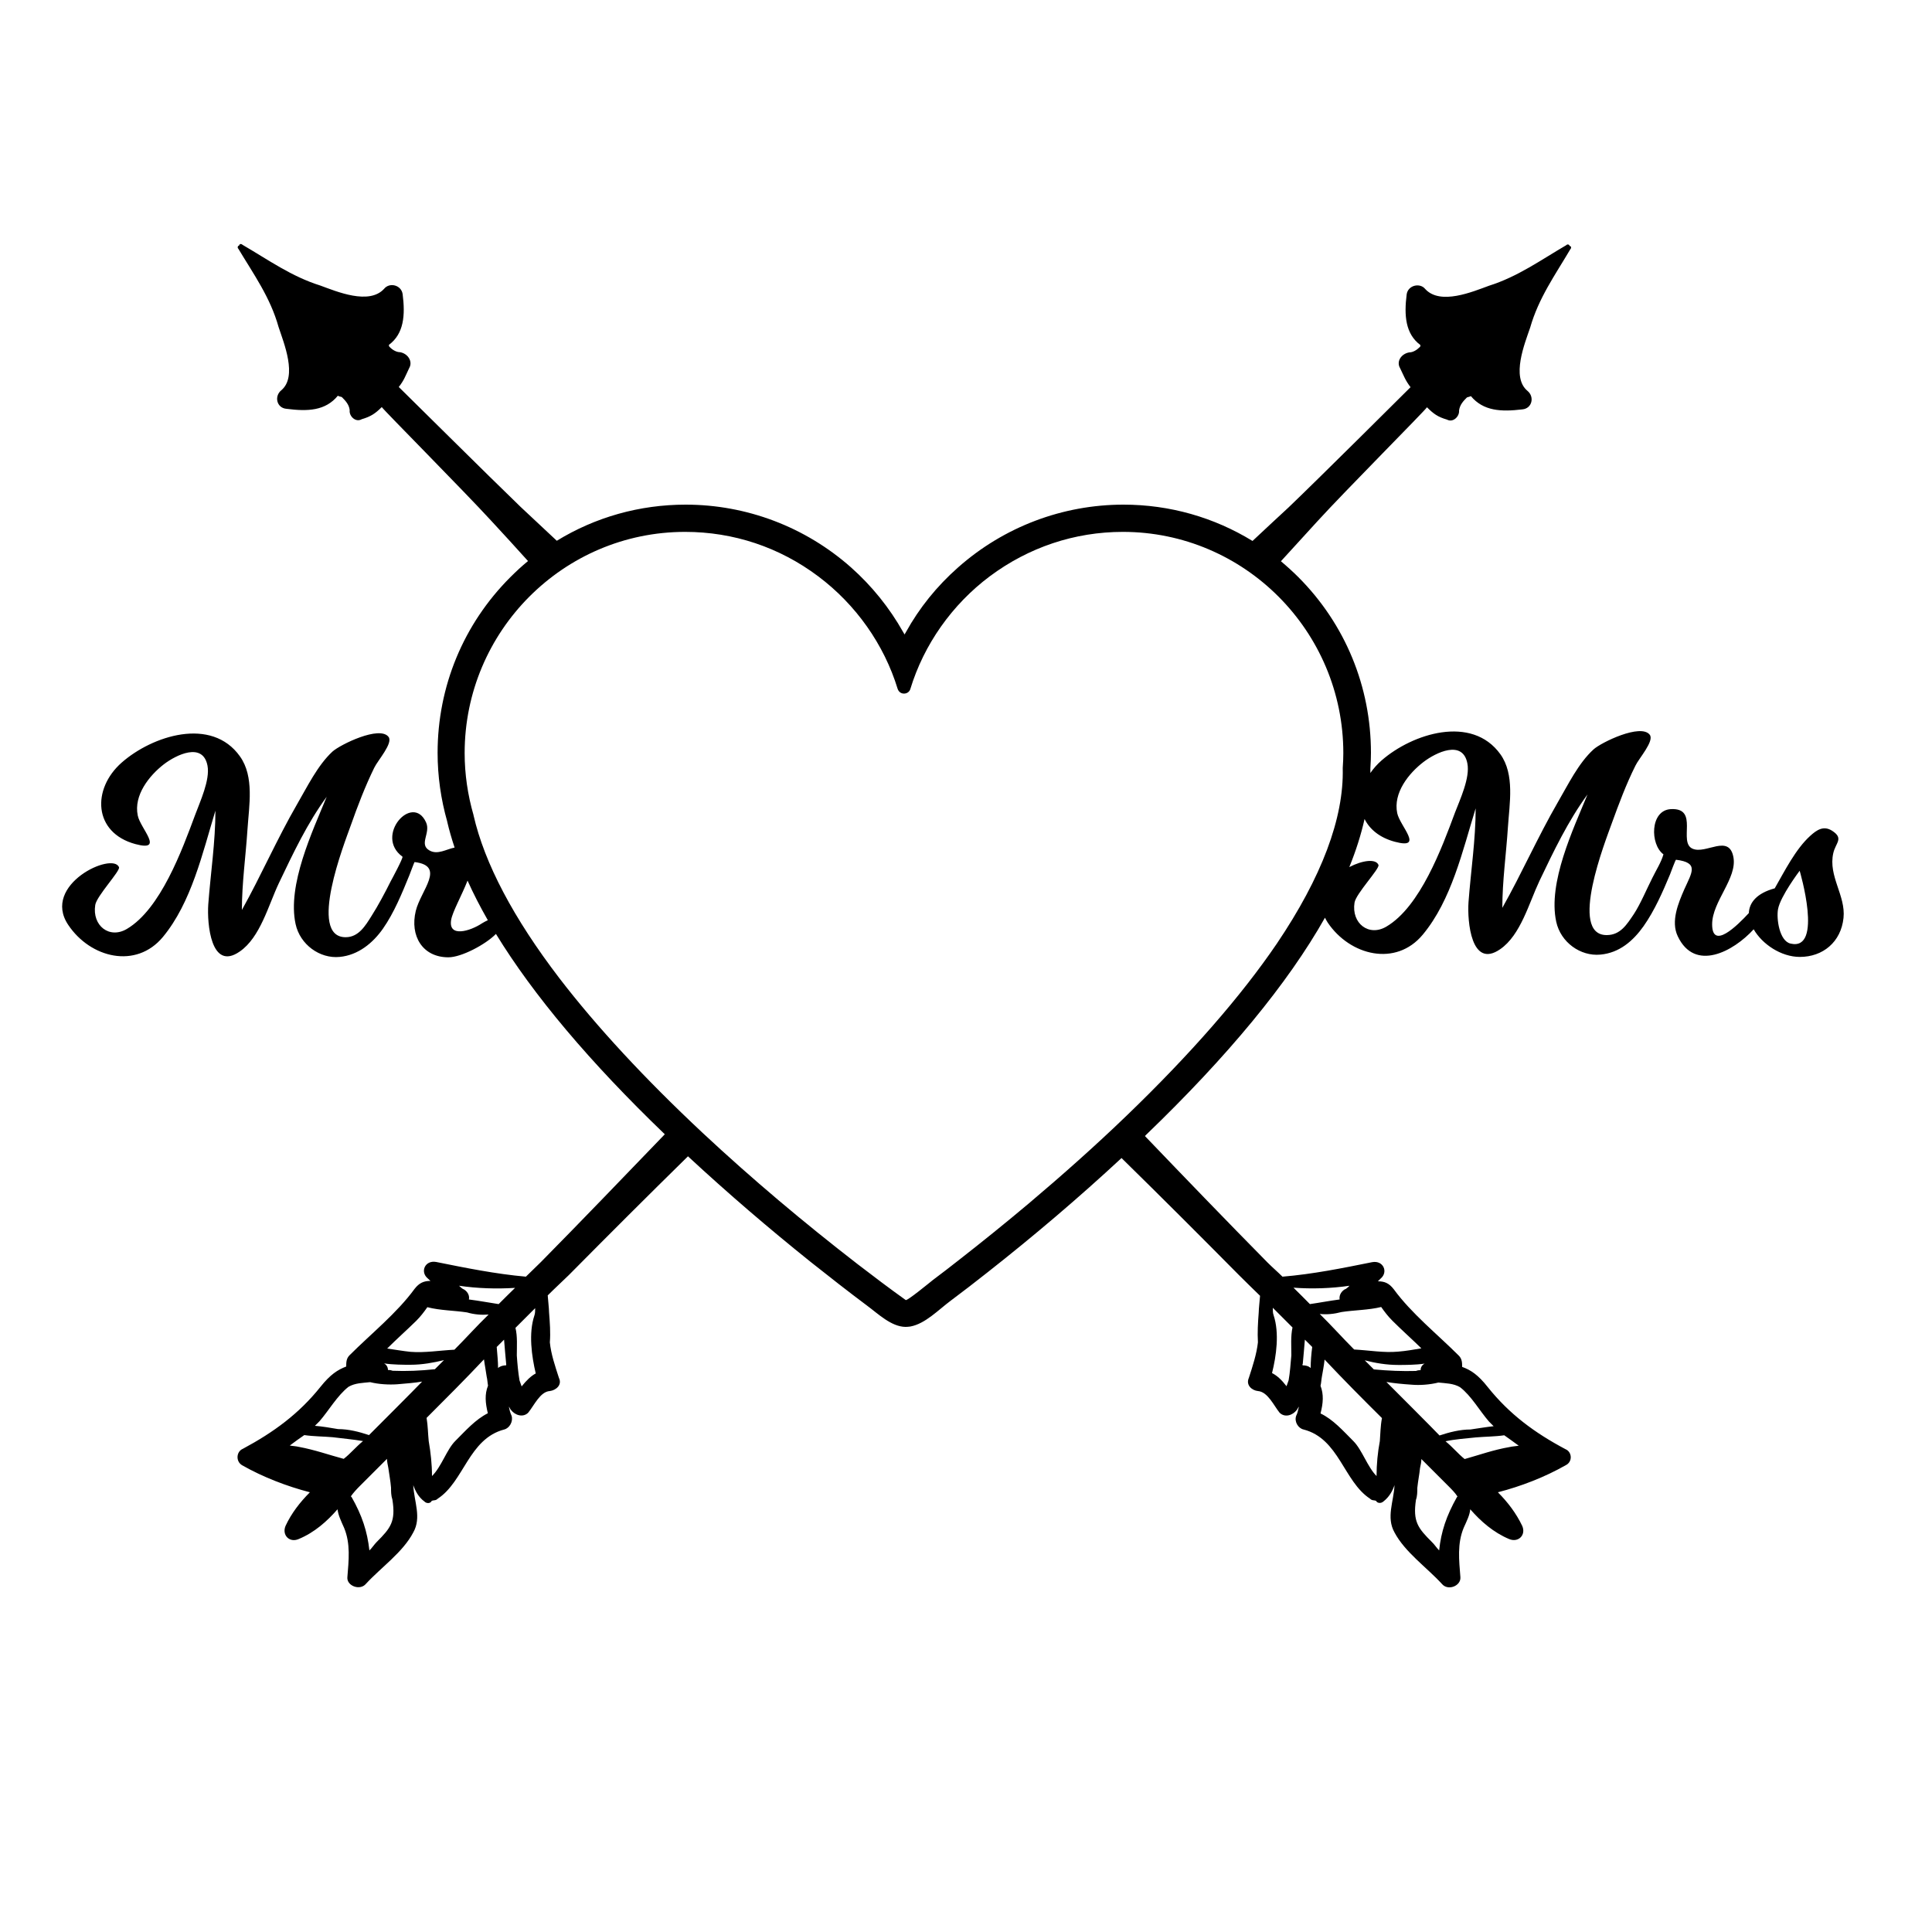 <?xml version="1.0" encoding="utf-8"?>
<!-- Generator: Adobe Illustrator 19.1.0, SVG Export Plug-In . SVG Version: 6.00 Build 0)  -->
<svg version="1.1" id="Layer_1" xmlns="http://www.w3.org/2000/svg" xmlns:xlink="http://www.w3.org/1999/xlink" x="0px" y="0px"
	 width="1000px" height="1000px" viewBox="0 0 1000 1000" style="enable-background:new 0 0 1000 1000;" xml:space="preserve">
<path d="M948.9,441.6c1.2-5.4,5.6-7.6-0.6-11.6c-4.4-2.8-7.9-0.5-11.4,2.7c-7.5,6.8-13.2,18.2-18.3,27.1
	c-9.3,2.5-13.2,7.4-13.4,12.8c-6.1,6.6-19,19.3-19,5.8c0-11.8,13.1-23.8,11-34.8c-2.3-12.1-14.2-1.3-21.1-4.3
	c-7.7-3.3,3.6-21.3-11.3-20.5c-10.8,0.6-10.8,18.3-3.8,23.4c-1.2,4.2-3.8,8.2-5.7,12.1c-2.8,5.5-6.2,13.6-9.6,18.8
	c-3.6,5.3-6.9,10.9-14.1,10.9c-19.9,0-0.5-49,2.6-57.7c3.7-10.2,7.5-20.4,12.3-30c1.8-3.8,9.9-12.8,7.4-16c-4.6-6-25.2,4-29.1,7.6
	c-7.8,7.1-13.2,18.3-18.5,27.4c-10.3,17.8-18.6,36.7-28.7,54.6c0-13.9,2-27.9,2.9-41.8c0.8-12.2,3.6-27.2-3.9-37.7
	c-14.8-20.6-45.6-10.7-61.5,3.2c-2.3,2-4.2,4.2-5.8,6.5c0-0.8,0-1.6,0-2.4l0,0c0.2-3.1,0.3-5.7,0.3-8c0-34.3-13.3-66.6-37.5-90.9
	c-2.9-2.9-6-5.7-9.1-8.3c6.3-6.9,12.6-13.8,18.9-20.7c14.3-15.7,55.8-57.4,56.7-59c3.4,3.4,5.6,5,10.4,6.4c3.1,1.7,6.5-1.7,6.2-4.7
	c0.4-3.1,2.4-5.1,4.1-6.8c1.1-0.4,1.7-0.4,2-0.7c6.5,7.8,15.7,8.2,26.6,6.9c5.1-0.4,6.5-6.5,2.7-9.6c-8.5-7.1-1.4-24.5,1.4-32.7
	c4.4-15.4,12.9-27.2,20.8-40.6c0.7-0.7,0.4-1.7-0.4-1.7c0-0.7-1.1-1.1-1.7-0.4c-13.2,7.7-25.1,16.3-40,21c-8.5,3.1-25.2,10.2-33,1.7
	c-2.7-3.4-8.9-2-9.6,2.7c-1.4,10.9-0.7,20.5,7.1,26.3c0,0.7,0,0.7-0.4,1.1c-1.4,1.4-3.4,2.7-5.4,2.7c-4.1,0.7-6.8,4.7-4.7,8.2
	c2,4.1,2.7,6.3,5.4,9.8c-1.7,1.7-46.7,46.5-63.1,62.2c-6.3,5.8-12.5,11.6-18.7,17.4c-19.9-12.2-42.8-18.8-66.8-18.8
	c-31.5,0-61.9,11.5-85.6,32.5c-11,9.7-20.1,21-27,33.5l-0.7,1.2l-0.7-1.2c-7.1-12.6-16.2-23.9-27-33.5c-23.7-21-54.1-32.5-85.6-32.5
	c-23.9,0-46.8,6.5-66.7,18.7c-6.2-5.8-12.5-11.7-18.7-17.5c-16.3-15.7-61.3-60.4-63.1-62.1c2.7-3.4,3.4-5.6,5.4-9.8
	c2-3.4-0.7-7.5-4.7-8.2c-2,0-4.1-1.3-5.4-2.7c-0.4-0.4-0.4-0.4-0.4-1.1c7.8-5.8,8.5-15.4,7.1-26.3c-0.7-4.7-6.8-6.2-9.6-2.7
	c-7.8,8.5-24.5,1.4-33-1.7c-15-4.7-26.9-13.3-40.3-21.1c-0.7-0.7-1.7-0.4-1.7,0.4c-0.7,0-1.1,1.1-0.4,1.7
	c7.9,13.2,16.5,25.1,20.8,40.5c2.7,8.2,9.9,25.6,1.4,32.7c-3.8,3.1-2.4,9.2,2.7,9.6c10.9,1.4,20.1,1.1,26.6-6.8
	c0.4,0.4,1.1,0.4,2,0.7c1.7,1.7,3.8,3.8,4.1,6.8c-0.4,3.1,3.1,6.5,6.2,4.7c4.7-1.4,7-2.9,10.4-6.3c1.1,1.7,42.4,43.3,56.7,58.9
	c6.4,6.9,12.7,13.8,19,20.8c-3.2,2.6-6.2,5.4-9.2,8.4c-24.2,24.2-37.6,56.5-37.6,90.9c0,12,1.7,24,5,35.6l0,0.1
	c1,4.3,2.3,8.8,3.8,13.3c-4.2,0.8-8.8,3.9-13,1.5c-5.7-3.2,0.8-9.1-1.8-14.6c-7-15.3-26.9,7.1-12.2,17.8c0.6,0.4-5.6,11.9-6.1,12.8
	c-2.8,5.6-6.5,12.6-9.9,17.9c-3.2,5.1-6.7,11-13.4,11c-19.8,0-0.5-49,2.6-57.7c3.6-10.2,7.5-20.4,12.2-30c1.8-3.8,9.9-12.8,7.4-16
	c-4.6-6-25,4-29,7.6c-7.7,7.1-13.1,18.3-18.4,27.4c-10.3,17.8-18.5,36.7-28.5,54.6c0-13.9,2-27.9,2.9-41.8
	c0.8-12.2,3.6-27.2-3.9-37.7c-14.7-20.7-45.4-10.7-61.2,3.2c-15.5,13.6-14.8,36.3,7.1,42.2c15.3,4.1,2.5-8.1,1.2-14.8
	c-2.2-10.5,6-20.7,13.5-26.5c6.4-4.9,20.2-11.7,22.6,0.7c1.4,7.4-3.9,18.7-6.4,25.5c-6.8,18.3-17.9,48.7-35.3,59
	c-9.1,5.4-18.1-1.7-16.4-12.4c0.7-4.6,13-17.6,12.3-19.5c-3.1-8.2-40.3,8.9-26.3,29.8c11.5,17.2,35.1,23,49,6.3
	c14.8-17.9,20.5-43.4,27.2-65.4c0,16.2-2.5,32.4-3.7,48.5c-0.7,10,1.4,34.8,16.3,24.4c10.6-7.3,14.8-23.9,20.2-35.3
	c7.3-15.3,14.8-31.2,24.8-44.8c-7.4,18-20.5,45.7-16.1,65.9c2.3,10.6,12.5,18,22.8,17c9.6-0.9,17.2-7.2,22.4-14.6
	c5.8-8.3,9.9-18.4,13.7-27.7c0.2-0.4,2.5-6.8,2.7-6.8c16.3,2,3.2,14.6,0.6,25.3c-3.1,12.8,3.4,24,16.9,24c6.7,0,19.2-6.6,24.6-12.1
	c19.4,31.7,48.6,66.4,87.4,103.7c-21.3,22.1-42.6,44.3-64.1,66.1c-2.7,2.7-5.4,5.2-7.8,7.6c-15.7-1.4-31-4.5-46.4-7.6
	c-5.8-1.1-8.5,5.1-4.4,8.5c0.7,0.7,1.1,1,1.4,1.3c-3.4,0-5.8,1-8.2,4.1c-9.2,12.6-22.5,23.2-33.7,34.4c-1.7,1.7-1.7,3.8-1.7,5.8
	c-4.4,1.7-8.2,4.1-13.3,10.5c-11.2,14-24.2,23.5-40.2,32.1c-3.4,1.4-3.8,6.5-0.4,8.5c10.9,6.2,23.2,10.9,35.1,14
	c-5.1,5.1-9.6,10.9-12.6,17.4c-2,4.7,2,8.9,6.8,6.8c8.2-3.4,14.7-9.2,20.1-15.4c0.4,3.1,1.7,5.8,3.4,9.6c3.4,8.2,2.4,16.7,1.7,25.6
	c-0.4,4.4,6.5,7.1,9.6,3.4c7.8-8.5,19.1-16.3,24.5-26.6c4.4-7.8,0.4-16,0-24.5c1.1,3.1,2.7,6.2,5.8,8.5c1.1,1.1,3.1,1.1,3.8-0.4
	c1.1-0.4,2,0,3.1-1.1c13.6-8.9,16-31,34.4-35.8c2.7-0.7,4.7-4.1,3.8-7.1c-0.7-1.4-1.1-3.1-1.4-4.7c0.4,0.4,0.7,1.4,1.1,1.7
	c2,2.7,6.2,4.1,8.9,1.4c3.1-3.8,6.2-10.9,11.2-11.2c3.1-0.4,6.5-3.1,4.7-6.8c-2-6.2-4.1-12.3-4.7-18.4c0.4-5.1,0-10.2-0.4-15.4
	c0-2-0.7-8.2-0.7-8.9c3.8-3.8,7.1-6.8,10.9-10.5c20.4-20.6,41-41.2,61.7-61.5c0.1,0.1,0.2,0.1,0.2,0.2c20.4,18.9,41.5,37,63.2,54.4
	c9.7,7.7,19.4,15.3,29.3,22.7c5.7,4.2,12.5,10.9,19.9,11c0.8,0,1.7-0.1,2.5-0.2c7.7-1.4,14.6-8.7,20.8-13.3
	c6.4-4.8,12.8-9.7,19.1-14.7c23.9-18.8,47.1-38.5,69.4-59.2c20.4,20,40.7,40.3,60.8,60.6c3.8,3.8,7.1,7,10.9,10.7
	c0,0.7-0.7,6.8-0.7,8.8c-0.4,5.1-0.7,10.2-0.4,15.3c-0.7,6.2-2.7,12.2-4.7,18.4c-1.7,3.8,1.7,6.5,4.7,6.8c5.1,0.4,8.2,7.5,11.2,11.2
	c2.7,2.7,6.8,1.4,8.9-1.4c0.4-0.4,0.7-1.4,1.1-1.7c-0.4,1.7-0.7,3.4-1.4,4.7c-1.1,3.1,1.1,6.5,3.8,7.1c18.4,4.7,20.8,26.9,34.4,35.8
	c1.1,1.1,2,0.7,3.1,1.1c0.7,1.4,2.7,1.4,3.8,0.4c3.1-2.4,4.7-5.4,5.8-8.5c-0.4,8.5-4.4,16.7,0,24.5c5.4,10.2,16.7,18.1,24.5,26.6
	c3.1,3.8,9.9,1.1,9.6-3.4c-0.7-8.9-1.7-17.4,1.7-25.6c1.7-3.8,3.1-6.5,3.4-9.6c5.4,6.2,12,12,20.1,15.4c4.7,2,8.9-2,6.8-6.8
	c-3.1-6.5-7.5-12.3-12.6-17.4c12-3.1,24.2-7.8,35.1-14c3.7-1.8,3.3-6.9-0.1-8.3c-16-8.5-29-18.1-40.2-32.1
	c-5.1-6.5-8.9-8.9-13.3-10.5c0-2,0-4.1-1.7-5.8c-11.2-11.2-24.5-21.8-33.7-34.4c-2.4-3.1-4.7-4.1-8.2-4.1c0.4-0.4,0.7-0.7,1.4-1.4
	c4.1-3.4,1.4-9.6-4.4-8.5c-15.4,3.1-30.7,6.2-46.4,7.5c-2.4-2.4-5.1-4.7-7.8-7.4c-21.3-21.6-42.4-43.5-63.4-65.4
	c0.2-0.2,0.4-0.3,0.5-0.5c42.5-40.9,73.5-78.5,92.7-112.5c0.4,0.8,0.9,1.7,1.4,2.5c11.6,17.2,35.3,23,49.2,6.3
	c14.9-17.9,20.6-43.4,27.4-65.4c0,16.2-2.5,32.4-3.7,48.5c-0.7,10,1.4,34.8,16.4,24.4c10.6-7.3,14.9-23.9,20.3-35.3
	c7.3-15.3,14.9-31.2,24.9-44.8c-7.4,18-20.6,45.7-16.2,65.9c2.3,10.6,12.5,18,22.9,17c9.8-0.9,16.9-7.1,22.3-14.7
	c5.7-8.1,9.9-17.7,13.7-26.8c0.2-0.5,2.8-7.6,3.1-7.6c12,1.5,8.3,6.4,4.3,15.3c-3.1,7.1-7.1,16.6-3.4,24.3c8.8,18.6,28.7,8,39.3-3.6
	c4.4,7.7,14.2,14.3,23.9,14.3c11.9,0,21.3-7.7,22.6-20.2C955.4,463.5,946.2,453.5,948.9,441.6z M177.9,755.1c-7.5-2-15-4.7-23.2-6.2
	c-1.7-0.4-3.1-0.4-4.7-0.7c2.7-2,5.1-3.8,7.5-5.4c4.7,0.7,10.2,0.7,14.7,1.1c5.4,0.7,10.5,1.1,15.7,2
	C184.1,749,181.4,752.4,177.9,755.1z M195,798.1c-1.4,1.4-2.4,3.1-3.8,4.4c-1.1-9.9-3.8-18.1-9.2-27.6c-0.4-0.4-0.4-0.4-0.4-0.4
	c1.4-2,3.1-3.8,4.7-5.4c4.7-4.7,9.2-9.2,14-14c0,1.4,0.4,3.1,0.7,4.7c0.4,3.1,1.1,6.5,1.4,10.2c0,2,0,4.1,0.7,6.2
	C204.9,787.5,202.2,790.9,195,798.1z M191,742.8c-5.1-1.7-10.5-3.1-16-3.1c-4.1-0.7-8.2-1.4-12-1.7c0.7-0.7,1.7-1.7,2.4-2.4
	c4.7-5.4,9.2-13.3,15-17.8c3.4-2,7.5-2,11.2-2.4c4.4,1.1,9.6,1.4,14,1.1c4.4-0.4,8.9-0.7,12.9-1.4C214.8,719,194,739.8,191,742.8z
	 M203.2,709.5c-1.1-0.4-1.7-0.4-2.4-0.4c0-1.4-0.7-2.7-2-3.4c4.7,0.7,10.2,0.7,13.6,0.7c6.2,0,12-1.1,17.4-2.4
	c-1.7,1.7-3.1,3.1-4.7,4.7C217.5,709.5,210.4,709.8,203.2,709.5z M252.5,731.5c-6.4,3.2-11.5,9-16.9,14.4c-4.4,4.4-7.1,13.3-12,18.1
	c0-6.2-0.7-12.3-1.7-18.1c-0.4-3.8-0.4-7.8-1.1-12c9.9-9.9,20.1-20.1,29.7-30.3c0.4,3.1,1.1,6.5,1.4,8.9c0.4,1.7,0.4,3.1,0.7,4.7
	C250.8,721.7,251.2,726.1,252.5,731.5z M235.2,698.6c-7.8,0.4-15.4,1.7-22.8,1.1c-3.8-0.4-7.8-1.1-12-1.7c4.7-4.7,10.2-9.6,15-14.3
	c2.4-2.4,4.1-4.7,5.8-7.1c6.5,1.7,14,1.7,20.5,2.7c3.8,1.1,7.5,1.4,11.2,1.1C246.8,686.3,241,692.8,235.2,698.6z M261.9,706.7
	c-1.4,0-3.1,0.4-4.1,1.4c0-3.4-0.4-7.1-0.7-10.9c1.1-1.1,2.4-2.4,3.8-3.8c0.4,4.4,0.7,8.9,1.1,12.6
	C261.9,706,262.2,706.4,261.9,706.7z M258.1,675c-4.7-0.7-9.9-1.7-15.4-2.4c0.4-1.7-0.4-3.8-2.4-5.1c-1.1-0.4-2-1.4-2.7-2
	c9.6,1.4,19.4,1.7,29,1.1C263.9,669.2,260.8,672.3,258.1,675z M270,717.6c-0.4-1.1-0.7-2-1.1-3.1c-0.7-4.1-1.1-8.5-1.4-12.9
	c0-4.7,0.4-9.9-0.7-14.3c3.4-3.4,6.8-6.8,10.2-10.2c0,1.4,0,2.7-0.4,3.8c-3.1,9.2-1.4,21.1,0.7,30
	C274.8,712.2,272.4,714.6,270,717.6z M678.4,708.1c-1.1-1.1-2.7-1.4-4.1-1.4c-0.4-0.4,0-0.7,0-0.7c0.4-3.8,0.7-8.2,1.1-12.6
	c1.4,1.4,2.7,2.7,3.8,3.8C678.7,700.9,678.4,704.7,678.4,708.1z M714.2,745.9c-1.1,5.8-1.7,12-1.7,18.1c-4.7-4.7-7.5-13.6-12-18.1
	c-5.4-5.4-10.5-11.2-17-14.3c1.4-5.4,1.7-9.9,0-14.3c0.4-1.7,0.4-3.1,0.7-4.7c0.4-2.4,1.1-5.8,1.4-8.9c9.6,10.2,19.8,20.5,29.7,30.3
	C714.5,738.1,714.5,742.2,714.2,745.9z M754.1,774.9c-5.4,9.6-8.2,17.8-9.2,27.6c-1.4-1.4-2.4-3.1-3.8-4.4
	c-7.1-7.1-9.9-10.5-8.2-21.8c0.7-2,0.7-4.1,0.7-6.2c0.4-3.8,1.1-7.1,1.4-10.2c0.4-1.7,0.7-3.4,0.7-4.7c4.7,4.7,9.2,9.2,14,14
	c1.7,1.7,3.4,3.4,4.7,5.4C754.4,774.6,754.4,774.6,754.1,774.9z M786.1,748.3c-1.7,0.3-3.1,0.3-4.8,0.7c-8.2,1.4-15.7,4.1-23.2,6.2
	c-3.4-2.7-6.2-6.2-9.9-9.2c5.1-1.1,10.2-1.4,15.7-2c4.4-0.4,9.9-0.4,14.7-1.1C781,744.6,783.4,746.3,786.1,748.3z M755.7,718
	c5.8,4.4,10.2,12.3,15,17.8c0.7,0.7,1.7,1.7,2.4,2.4c-3.8,0.4-7.8,1.1-12,1.7c-5.4,0-10.9,1.4-16,3.1c-3-3.2-23.8-24-27.5-27.7
	c4.1,0.7,8.5,1.1,12.9,1.4c4.4,0.4,9.6,0,14-1.1C748.3,716,752.3,716,755.7,718z M735.3,709.2c-0.7,0-1.4,0-2.4,0.4
	c-7.1,0.2-14.3-0.1-21.8-0.8c-1.7-1.7-3.1-3.1-4.7-4.7c5.4,1.4,11.2,2.4,17.4,2.4c3.4,0,8.9,0,13.6-0.7
	C736,706.5,735.3,707.8,735.3,709.2z M714.9,676.5c1.7,2.4,3.4,4.7,5.8,7.1c4.7,4.7,10.2,9.6,15,14.3c-4.1,0.7-8.2,1.4-12,1.7
	c-7.5,0.7-15-0.7-22.8-1.1c-5.8-5.8-11.6-12.3-17.8-18.4c3.8,0.4,7.5,0,11.3-1C700.9,678.1,708.4,678.1,714.9,676.5z M698.5,665.5
	c-0.7,0.7-1.7,1.7-2.7,2c-2,1.4-2.7,3.4-2.4,5.1c-5.4,0.7-10.5,1.7-15.4,2.4c-2.7-2.7-5.7-5.8-8.5-8.5
	C679,667.2,688.9,666.9,698.5,665.5z M659.2,680.7c-0.4-1.1-0.4-2.4-0.4-3.8c3.4,3.4,6.8,6.8,10.2,10.2c-1,4.5-0.6,9.6-0.6,14.4
	c-0.4,4.4-0.7,8.9-1.4,12.9c-0.4,1.1-0.7,2-1.1,3.1c-2.4-3.1-4.7-5.4-7.5-6.8C660.6,701.9,662.3,690,659.2,680.7z M249.5,477.9
	c-6.2,4.1-17.5,7.5-16-1.7c0.7-4.3,5.5-12.7,8.5-20.4c3,6.7,6.5,13.5,10.5,20.5C251.4,476.8,250.3,477.4,249.5,477.9z M583.3,577.3
	c-16.4,15.8-33.4,30.9-50.8,45.6c-11.9,10-23.9,19.7-36.2,29.3c-4.4,3.5-8.9,6.9-13.4,10.3c-1.9,1.5-13.3,10.9-14.1,10.4
	c-8.4-6-16.6-12.2-24.8-18.5c-27.8-21.5-54.7-44.1-80.4-68.1c-29.9-28-54.8-54.9-74-79.9c-23.8-31.1-38.8-59.5-44.5-84.4l0-0.1
	c-3-10.4-4.6-21.2-4.6-32.1c0-63.2,51.2-114.5,114.1-114.5c25,0,48.8,7.9,68.9,23c19.5,14.6,34.1,35.3,41.1,58.2
	c0.5,1.5,1.7,2.5,3.3,2.5c1.6,0,2.9-1,3.3-2.4c7-23,21.6-43.7,41.1-58.3c20.1-15,43.9-23,68.9-23c62.9,0,114.1,51.4,114.1,114.5
	c0,2.3-0.1,4.8-0.3,7.7l0,0.1l0,0.1c0.6,25.8-10.9,56.3-34.1,90.7C642.4,515.6,616.2,545.6,583.3,577.3z M753.1,420.6
	c-6.8,18.3-18,48.7-35.5,59c-9.1,5.4-18.2-1.7-16.5-12.4c0.7-4.6,13.1-17.6,12.4-19.5c-1.3-3.3-8.2-2.5-15.1,1.1
	c3.5-8.6,6.1-16.9,7.9-24.9c2.6,5.3,7.8,9.7,15.7,11.8c15.4,4.1,2.6-8.1,1.2-14.8c-2.2-10.5,6-20.7,13.6-26.5
	c6.4-4.9,20.3-11.7,22.7,0.7C761,402.5,755.7,413.8,753.1,420.6z M926.8,488.4c-5.8-1.3-7.4-12.9-6.5-17.8
	c1.2-6.7,11.2-19.9,11.2-19.9S943.9,492.4,926.8,488.4z"/>
</svg>
